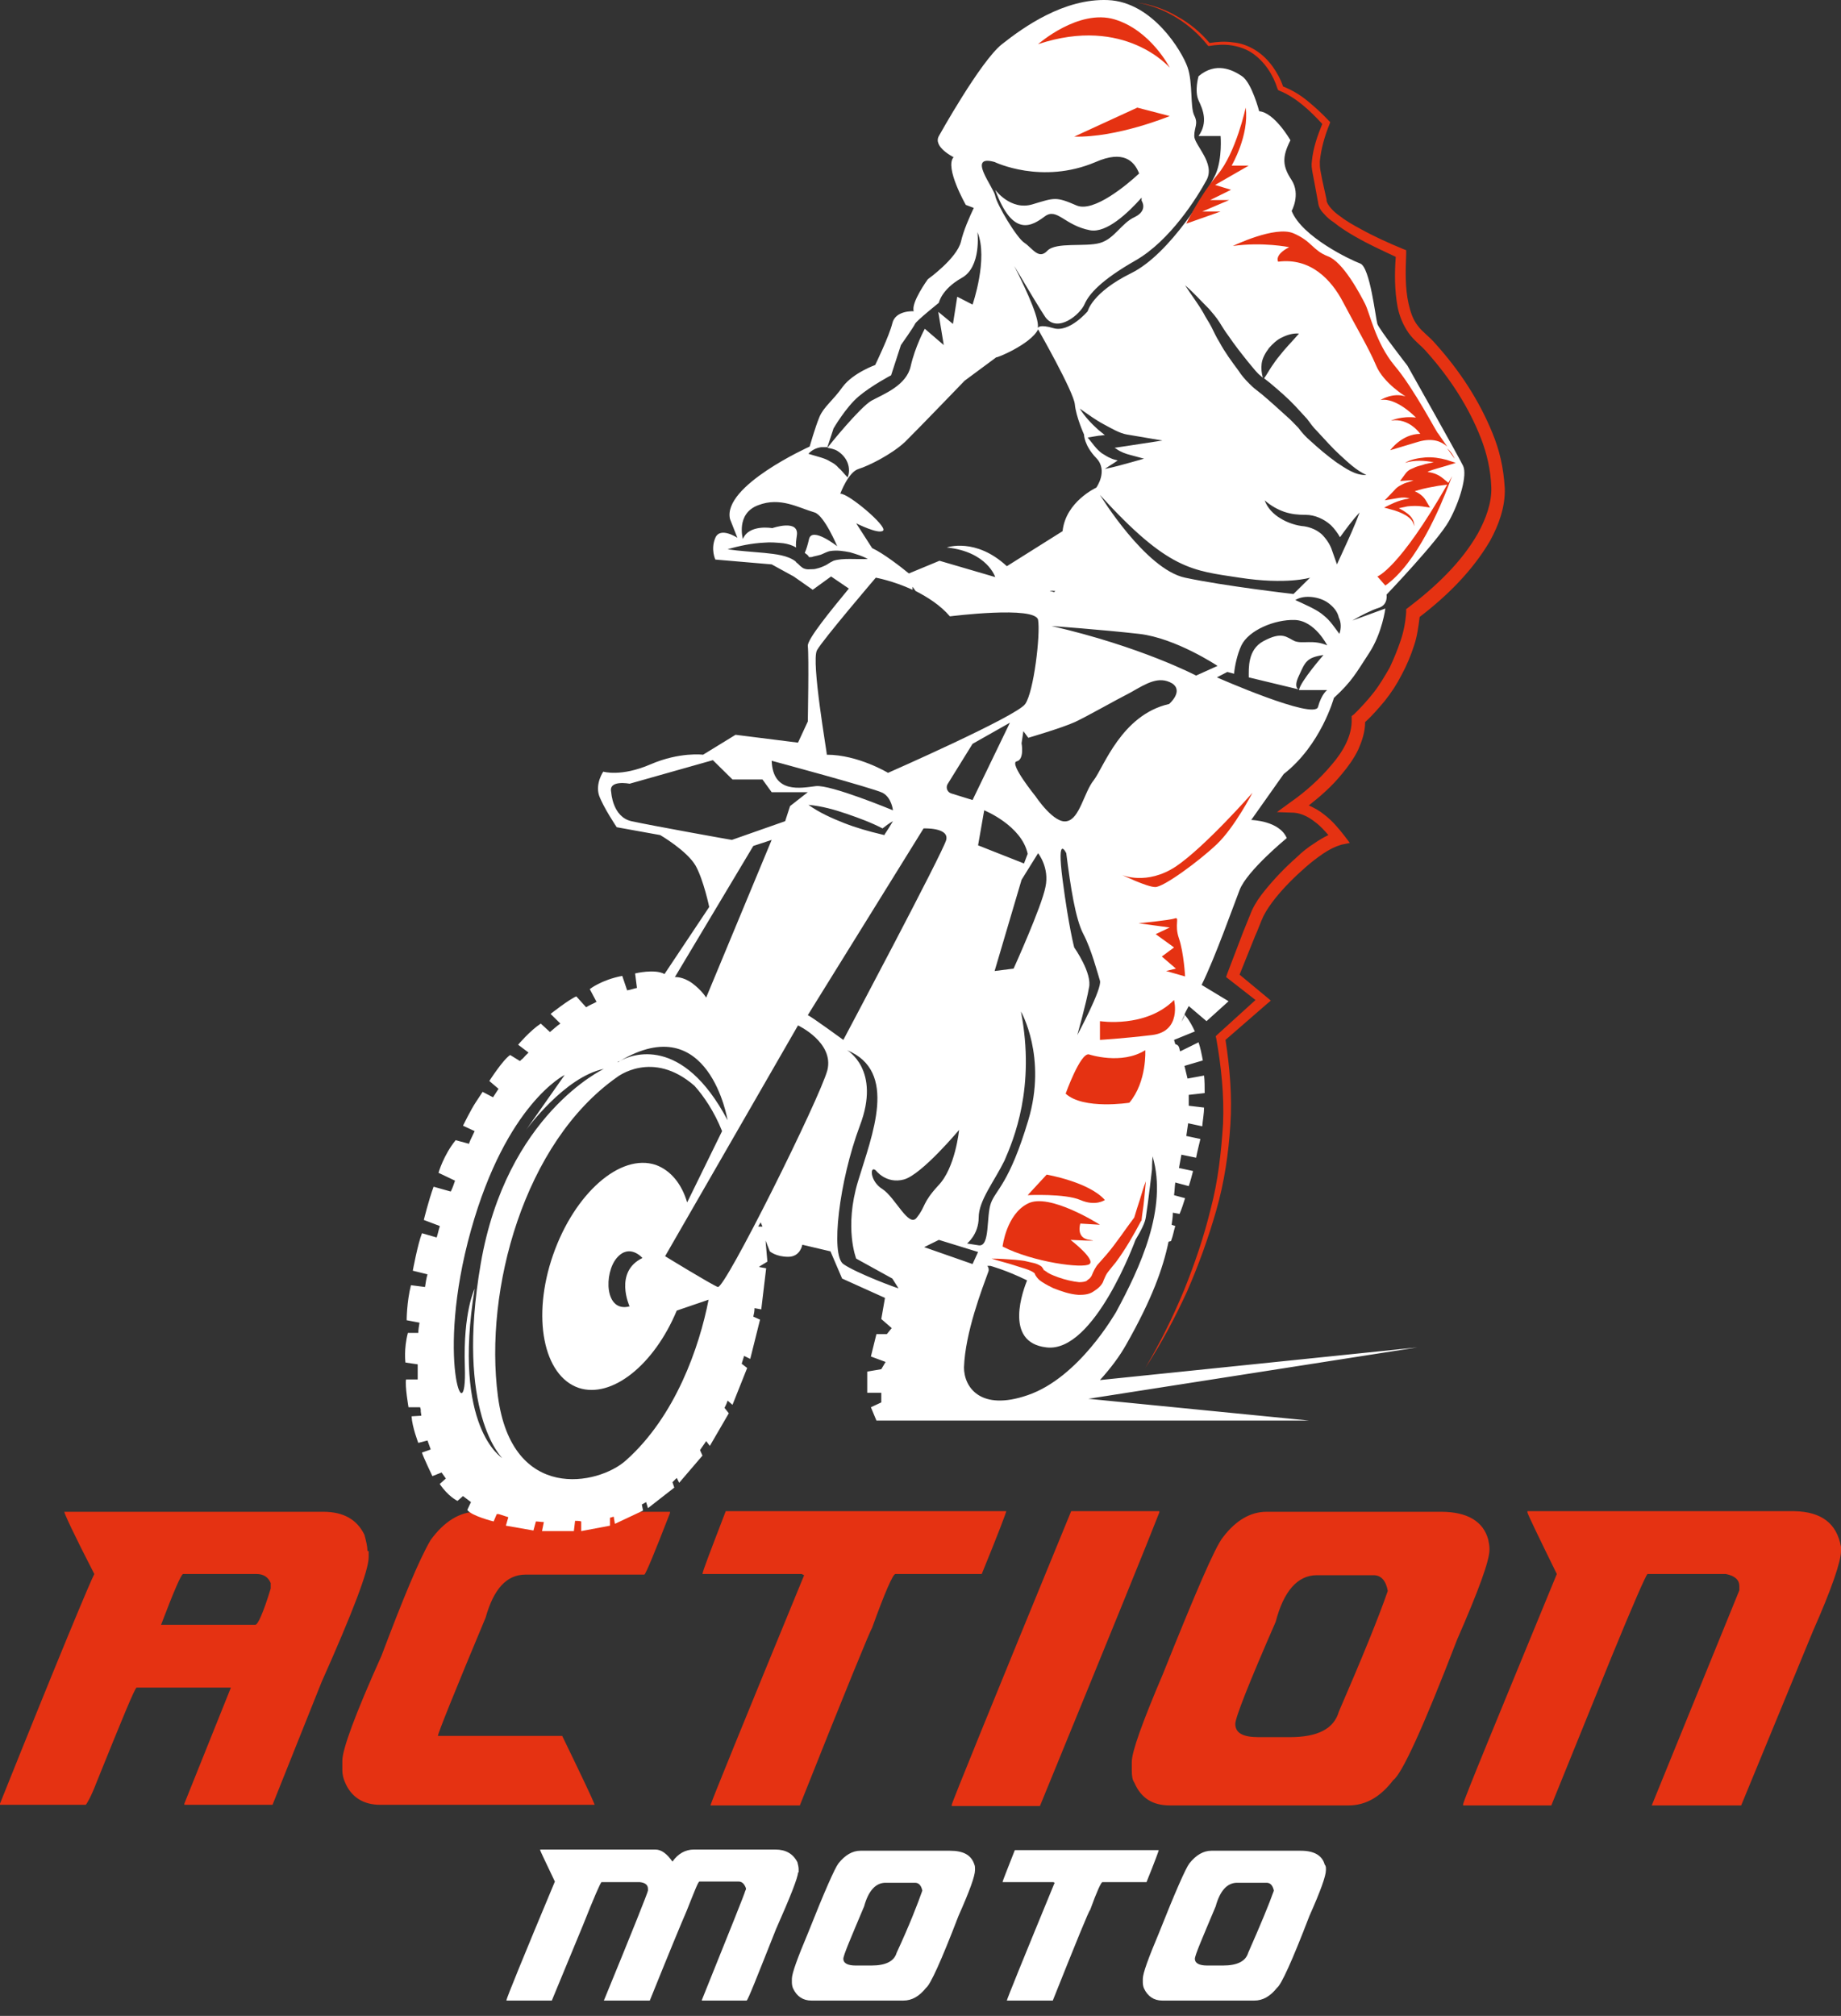 <?xml version="1.0" encoding="UTF-8"?> <svg xmlns="http://www.w3.org/2000/svg" width="95" height="104" viewBox="0 0 95 104" fill="none"><rect x="0" y="0" width="95" height="104" fill="#333333" stroke="none"/><g id="Logo"><path id="Vector" d="M18.962 80.019C18.962 79.801 18.899 79.52 18.804 79.178C18.425 78.398 17.73 77.993 16.687 77.993H3.318C3.318 78.087 3.824 79.178 4.867 81.204C4.677 81.546 3.034 85.474 0 93.049V93.111H4.424C4.488 93.049 4.709 92.674 4.993 91.926C6.289 88.716 6.953 87.095 7.048 87.064H11.915L9.513 93.049V93.111H14.063L16.592 86.783C18.204 83.167 19.025 81.017 19.025 80.331V80.019H18.962ZM13.969 81.952C13.589 83.199 13.305 83.822 13.179 83.822H8.312C8.975 82.076 9.355 81.204 9.449 81.204H13.242C13.589 81.204 13.842 81.359 13.969 81.671V81.952ZM24.587 77.993H34.574V78.055C33.752 80.175 33.31 81.235 33.247 81.235H27.116C26.136 81.235 25.472 81.983 25.061 83.448C23.418 87.375 22.596 89.433 22.596 89.557H29.012C29.992 91.583 30.561 92.768 30.687 93.111H19.626C18.741 93.111 18.109 92.706 17.793 91.926C17.73 91.77 17.666 91.583 17.666 91.303V90.835C17.666 90.243 18.33 88.435 19.689 85.412C20.795 82.482 21.617 80.487 22.217 79.458C22.913 78.492 23.734 77.993 24.587 77.993ZM50.66 81.204H46.204C46.078 81.204 45.667 82.139 45.003 83.978C44.94 84.04 43.676 87.095 41.274 93.142H36.66C36.692 92.986 38.303 89.028 41.495 81.266L41.369 81.204H36.249C36.249 81.079 36.66 80.019 37.45 77.962H51.925C51.925 78.024 51.514 79.115 50.66 81.204ZM59.825 78.024C59.32 79.333 57.266 84.383 53.663 93.173H49.112V93.111C49.112 93.017 51.166 87.968 55.275 77.962H59.825V78.024ZM76.86 79.894C76.86 79.739 76.828 79.583 76.796 79.427C76.544 78.492 75.722 77.993 74.363 77.993H65.356C64.534 77.993 63.776 78.43 63.112 79.302C62.701 79.801 61.69 82.17 60.015 86.347C58.941 88.872 58.403 90.368 58.403 90.898V91.334C58.403 91.615 58.435 91.833 58.53 91.957C58.877 92.768 59.478 93.142 60.363 93.142H69.591C70.476 93.142 71.234 92.706 71.898 91.833C72.34 91.521 73.446 89.121 75.185 84.601C76.291 82.076 76.86 80.518 76.86 79.957V79.894ZM69.085 88.311C68.832 89.183 68.011 89.62 66.557 89.62H64.945C64.123 89.62 63.744 89.401 63.744 88.934C63.744 88.622 64.439 86.846 65.83 83.666C66.241 82.076 66.968 81.266 67.947 81.266H70.887C71.266 81.266 71.519 81.546 71.613 82.076C71.139 83.448 70.286 85.536 69.085 88.311ZM95 79.801V80.019C95 80.549 94.526 81.952 93.546 84.165L89.849 93.142H85.234L89.754 82.045V81.827C89.754 81.515 89.533 81.297 89.059 81.204H85.013C84.918 81.297 84.286 82.731 83.149 85.505L80.052 93.142H75.501V93.08C75.564 92.768 77.207 88.809 80.336 81.204C79.325 79.146 78.819 78.087 78.819 78.024V77.962H92.598C93.989 77.993 94.779 78.585 95 79.801Z" fill="#E53212"></path><path id="Vector_2" d="M41.179 96.602C41.179 96.851 40.8 97.818 40.041 99.532C39.062 101.994 38.588 103.21 38.525 103.21H36.218V103.179C37.671 99.563 38.43 97.693 38.461 97.537C38.493 97.506 38.493 97.475 38.493 97.412C38.398 97.163 38.272 97.07 38.114 97.07H36.091C36.028 97.07 35.838 97.568 35.427 98.597C35.143 99.251 34.511 100.779 33.531 103.21H31.161C32.646 99.594 33.405 97.693 33.436 97.537V97.444C33.436 97.257 33.31 97.132 33.026 97.101H31.035C30.971 97.163 30.655 97.88 30.086 99.314L28.475 103.21H26.136V103.179C26.168 103.023 26.989 100.997 28.633 97.07C28.127 96.01 27.874 95.48 27.874 95.449V95.418H33.816C34.132 95.418 34.416 95.636 34.7 96.041C34.985 95.636 35.364 95.418 35.807 95.418H40.01C40.547 95.418 40.926 95.636 41.148 96.072C41.179 96.197 41.211 96.321 41.211 96.415V96.602H41.179ZM50.281 96.197C50.313 96.259 50.313 96.353 50.313 96.415V96.477C50.313 96.789 50.028 97.568 49.459 98.846C48.574 101.153 48.006 102.4 47.784 102.556C47.437 102.992 47.057 103.21 46.615 103.21H41.874C41.432 103.21 41.116 102.992 40.926 102.587C40.895 102.524 40.863 102.4 40.863 102.275V102.088C40.863 101.807 41.148 101.028 41.685 99.75C42.538 97.599 43.075 96.384 43.265 96.134C43.613 95.698 43.992 95.48 44.403 95.48H49.017C49.712 95.48 50.123 95.698 50.281 96.197ZM47.595 97.537C47.532 97.257 47.405 97.132 47.215 97.132H45.699C45.193 97.132 44.814 97.537 44.592 98.347C43.897 100 43.518 100.872 43.518 101.059C43.518 101.278 43.739 101.402 44.15 101.402H44.972C45.699 101.402 46.141 101.184 46.267 100.748C46.931 99.314 47.342 98.254 47.595 97.537ZM59.794 95.449H52.367C51.956 96.508 51.735 97.038 51.735 97.101H54.358L54.421 97.132C52.778 101.122 51.956 103.148 51.956 103.21H54.326C55.559 100.124 56.191 98.566 56.254 98.534C56.602 97.568 56.823 97.101 56.886 97.101H59.162C59.604 96.01 59.794 95.48 59.794 95.449ZM68.421 96.415V96.477C68.421 96.789 68.137 97.568 67.568 98.846C66.683 101.153 66.114 102.4 65.893 102.556C65.546 102.992 65.166 103.21 64.724 103.21H59.983C59.541 103.21 59.225 102.992 59.035 102.587C59.004 102.524 58.972 102.4 58.972 102.275V102.088C58.972 101.807 59.256 101.028 59.794 99.75C60.647 97.599 61.184 96.384 61.374 96.134C61.721 95.698 62.101 95.48 62.512 95.48H67.126C67.821 95.48 68.232 95.729 68.358 96.197C68.421 96.259 68.421 96.353 68.421 96.415ZM65.735 97.537C65.672 97.257 65.546 97.132 65.356 97.132H63.839C63.333 97.132 62.954 97.537 62.733 98.347C62.038 100 61.658 100.872 61.658 101.059C61.658 101.278 61.88 101.402 62.29 101.402H63.112C63.839 101.402 64.281 101.184 64.408 100.748C65.04 99.314 65.482 98.254 65.735 97.537Z" fill="white"></path><path id="Vector_3" d="M75.501 24.037C75.279 23.569 72.625 18.862 72.625 18.862C72.625 18.862 71.171 16.992 71.076 16.712C70.981 16.4 70.697 13.782 70.191 13.595C69.686 13.408 67.189 12.223 66.652 10.883C66.652 10.883 67.126 10.041 66.652 9.293C66.178 8.576 66.146 8.109 66.589 7.236C66.589 7.236 65.767 5.802 64.977 5.74C64.977 5.74 64.597 4.275 64.092 3.932C63.586 3.589 62.733 3.184 61.848 3.932C61.848 3.932 61.627 4.68 61.848 5.178C62.069 5.646 62.354 6.301 61.848 7.018H62.986C62.986 7.018 63.081 8.171 62.733 8.981C62.354 9.792 60.394 13.096 58.372 14.093C56.349 15.091 56.128 16.057 56.128 16.057C56.128 16.057 55.18 17.179 54.358 16.93C53.631 16.712 53.536 16.899 53.536 16.961C53.694 16.587 53.062 15.153 52.335 13.719C52.999 14.841 53.694 15.995 53.947 16.369C54.579 17.21 55.749 16.213 55.97 15.683C56.191 15.184 56.791 14.467 58.593 13.439C60.394 12.41 61.785 10.166 62.259 9.293C62.733 8.42 61.627 7.485 61.627 7.018C61.627 6.55 61.848 6.394 61.627 5.958C61.406 5.521 61.564 4.275 61.279 3.464C60.995 2.654 59.478 0.098 57.171 0.004C54.895 -0.089 52.809 1.407 51.703 2.28C50.597 3.152 48.448 7.018 48.448 7.018C48.132 7.579 49.207 8.109 49.207 8.109C48.733 8.638 49.839 10.571 49.839 10.571L50.25 10.727C50.028 11.194 49.712 11.911 49.586 12.472C49.365 13.345 47.879 14.405 47.879 14.405C47.879 14.405 46.994 15.621 47.152 16.057C47.152 16.057 46.204 15.995 46.046 16.68C45.888 17.335 45.161 18.831 45.161 18.831C45.161 18.831 44.024 19.236 43.486 19.953C42.981 20.67 42.507 20.982 42.285 21.512C42.064 22.042 41.78 23.039 41.78 23.039C41.78 23.039 37.261 25.065 37.671 26.78L38.051 27.746C38.051 27.746 37.166 27.154 36.913 27.746C36.66 28.338 36.913 28.868 36.913 28.868L39.82 29.117L40.958 29.741L41.938 30.427L42.886 29.741L43.803 30.364C42.854 31.518 41.653 32.983 41.685 33.325C41.748 33.887 41.685 37.222 41.685 37.222L41.179 38.313L37.956 37.908L36.281 38.936C36.281 38.936 35.08 38.78 33.563 39.435C32.046 40.09 31.13 39.809 31.13 39.809C31.13 39.809 30.719 40.401 30.908 41.025C31.13 41.648 31.825 42.677 31.825 42.677L34.069 43.082C34.069 43.082 35.459 43.892 35.902 44.672C36.312 45.42 36.597 46.791 36.597 46.791L34.29 50.251C33.784 49.971 32.773 50.22 32.773 50.22L32.868 50.968C32.71 50.999 32.552 51.062 32.362 51.093L32.109 50.345C31.003 50.563 30.434 51.03 30.434 51.03L30.782 51.685C30.624 51.779 30.434 51.841 30.245 51.965L29.739 51.404C29.36 51.56 28.412 52.308 28.412 52.308L28.917 52.807C28.728 52.932 28.57 53.088 28.38 53.243L27.906 52.807C27.337 53.181 26.737 53.898 26.737 53.898L27.274 54.303L27.116 54.459C27.053 54.522 26.989 54.615 26.895 54.677L26.831 54.74L26.326 54.428C25.947 54.677 25.251 55.768 25.251 55.768L25.725 56.173C25.631 56.329 25.536 56.454 25.441 56.61L24.904 56.329L24.556 56.859C24.303 57.233 23.892 58.075 23.892 58.075L24.493 58.355L24.271 58.823C24.24 58.885 24.24 58.916 24.208 58.979V59.01L23.513 58.823C22.881 59.602 22.628 60.506 22.628 60.506L23.481 60.911C23.418 61.099 23.355 61.285 23.26 61.472L22.375 61.223C22.122 61.909 21.87 62.938 21.87 62.938L22.691 63.249V63.28C22.628 63.467 22.596 63.654 22.533 63.842L21.775 63.623C21.554 64.184 21.301 65.556 21.301 65.556L22.059 65.743C21.996 65.961 21.965 66.179 21.933 66.397L21.206 66.304C20.985 67.177 20.985 68.112 20.985 68.112L21.648 68.237C21.617 68.424 21.585 68.611 21.585 68.766H21.048C20.827 69.608 20.922 70.294 20.922 70.294L21.554 70.387C21.554 70.637 21.554 70.855 21.554 71.104V71.167H20.953C20.89 71.509 21.08 72.6 21.08 72.6H21.68L21.712 72.725C21.712 72.756 21.712 72.787 21.712 72.819L21.743 73.037L21.238 73.068C21.269 73.629 21.585 74.439 21.585 74.439L22.059 74.315L22.217 74.751V74.782L21.775 74.938C21.806 75.094 22.312 76.154 22.312 76.154L22.786 75.967L23.007 76.278L22.691 76.559C23.134 77.214 23.608 77.432 23.608 77.432L23.892 77.183L24.303 77.494L24.113 77.899C24.335 78.211 25.473 78.492 25.473 78.492L25.631 78.118C25.631 78.118 25.694 78.086 25.852 78.149L26.231 78.273L26.105 78.71L27.527 78.959L27.653 78.492C27.779 78.492 27.938 78.523 28.064 78.523C28.001 78.835 27.969 78.99 27.969 78.99H29.613L29.676 78.46C29.77 78.46 29.897 78.46 29.992 78.492V78.99L31.477 78.71V78.305C31.54 78.273 31.604 78.273 31.667 78.242L31.73 78.616L33.184 77.931L33.12 77.619C33.184 77.588 33.279 77.525 33.342 77.494L33.437 77.806L34.795 76.746L34.701 76.466C34.764 76.403 34.859 76.31 34.922 76.247L35.048 76.497L36.249 75.094L36.123 74.814C36.218 74.658 36.344 74.502 36.439 74.346L36.629 74.595L37.608 72.912L37.387 72.632C37.45 72.507 37.513 72.382 37.545 72.257L37.798 72.476L38.556 70.574L38.272 70.356C38.303 70.231 38.367 70.076 38.398 69.951L38.714 70.107L39.22 68.081L38.872 67.925C38.904 67.8 38.935 67.644 38.935 67.488L39.283 67.551L39.536 65.431L39.188 65.369V65.338L39.599 65.088L39.504 63.997L39.726 64.558C39.726 64.558 40.042 64.839 40.674 64.839C41.306 64.839 41.401 64.216 41.401 64.216L42.854 64.558L43.455 65.961L45.667 66.959L45.477 68.049L46.015 68.517L45.762 68.829H45.225L44.94 69.982L45.699 70.263L45.477 70.637L44.751 70.761V71.852H45.477V72.351L44.94 72.6L45.225 73.286H51.735H53.062H67.537L56.159 72.164L73.13 69.514L56.76 71.198C57.297 70.606 57.771 69.982 58.119 69.359C59.446 67.021 60.015 65.431 60.3 64.06L60.426 64.028C60.552 63.686 60.552 63.561 60.647 63.249L60.458 63.187C60.489 62.969 60.521 62.782 60.521 62.563L60.868 62.626C60.963 62.408 61.09 62.034 61.153 61.815L60.584 61.66C60.615 61.441 60.615 61.223 60.647 61.005L61.342 61.192C61.437 60.911 61.5 60.662 61.564 60.413L60.837 60.257L60.963 59.571L61.722 59.727C61.785 59.384 61.88 59.041 61.943 58.761L61.216 58.605L61.311 57.95L62.038 58.106C62.069 57.763 62.133 57.42 62.133 57.14L61.342 57.046V56.485L62.164 56.392C62.164 56.08 62.164 55.768 62.133 55.488L61.279 55.644L61.121 54.989L62.069 54.709C62.006 54.366 61.943 54.054 61.848 53.773L60.9 54.241C60.868 54.179 60.868 54.085 60.837 54.023C60.805 53.929 60.742 53.898 60.647 53.867L60.584 53.649L61.658 53.212C61.374 52.589 61.121 52.34 61.121 52.34C61.184 52.184 61.279 52.028 61.342 51.903L62.259 52.682L63.397 51.654L62.006 50.812C62.701 49.41 63.649 46.729 63.965 45.918C64.345 44.921 66.399 43.238 66.399 43.238C66.02 42.334 64.566 42.303 64.566 42.303L66.241 39.934C68.169 38.438 68.832 36.006 68.832 36.006C69.781 35.133 69.97 34.728 70.665 33.668C71.329 32.64 71.487 31.393 71.487 31.393L69.781 32.016C70.191 31.767 70.823 31.455 71.139 31.362C71.645 31.206 71.55 30.676 71.55 30.676C71.55 30.676 74.205 27.902 74.774 26.873C75.343 25.845 75.722 24.504 75.501 24.037ZM56.95 21.886C57.36 22.104 57.771 22.354 58.15 22.416L59.983 22.727L58.15 23.008C57.929 23.039 57.74 23.07 57.518 23.102C57.55 23.133 57.582 23.133 57.613 23.164C57.834 23.32 58.087 23.413 58.34 23.476L59.035 23.663L58.372 23.85C57.929 23.974 57.487 24.099 57.013 24.192C57.234 24.037 57.455 23.912 57.676 23.756C57.55 23.725 57.424 23.694 57.297 23.631C57.139 23.569 57.013 23.476 56.855 23.382C56.728 23.289 56.602 23.164 56.475 23.008L56.128 22.572L56.697 22.478C56.791 22.478 56.918 22.447 57.013 22.447C56.886 22.354 56.791 22.26 56.665 22.166C56.286 21.824 55.97 21.481 55.717 21.076C56.159 21.387 56.539 21.668 56.95 21.886ZM56.76 25.533C60.3 29.429 61.532 29.429 63.965 29.803C66.399 30.177 67.6 29.803 67.6 29.803L66.747 30.645C66.747 30.645 63.207 30.24 61.153 29.803C59.099 29.367 56.76 25.533 56.76 25.533ZM53.568 16.992C53.568 16.992 55.401 20.203 55.464 20.857C55.527 21.512 55.938 22.416 55.938 22.416C55.938 22.416 55.938 22.977 56.57 23.631C57.202 24.286 56.57 25.159 56.57 25.159C56.57 25.159 54.99 25.876 54.832 27.403L51.956 29.211C50.344 27.715 48.859 28.245 48.859 28.245C50.945 28.463 51.356 29.772 51.356 29.772L48.48 28.93L46.9 29.585C46.52 29.273 45.604 28.556 45.003 28.276L44.182 26.998C44.182 26.998 45.351 27.59 45.572 27.372C45.794 27.154 43.771 25.439 43.36 25.471C43.36 25.471 43.771 24.348 44.308 24.192C44.814 24.037 46.015 23.444 46.71 22.79C47.374 22.135 49.776 19.642 49.776 19.642L51.419 18.426C51.324 18.52 53.189 17.771 53.568 16.992ZM54.453 30.489L54.39 30.551C54.326 30.52 54.232 30.489 54.168 30.489C54.232 30.458 54.326 30.489 54.453 30.489ZM51.324 8.358C51.324 8.358 53.758 9.542 56.539 8.358C57.961 7.734 58.53 8.296 58.782 8.95C58.182 9.511 56.444 10.976 55.559 10.602C54.484 10.135 54.421 10.197 53.283 10.54C52.146 10.883 51.356 9.792 51.356 9.792C52.272 12.317 53.283 11.631 53.916 11.163C54.548 10.696 54.927 11.631 56.254 11.88C57.108 12.036 58.214 10.976 58.909 10.197C58.909 10.29 58.909 10.353 58.909 10.353C58.909 10.353 59.257 10.851 58.561 11.194C57.866 11.506 57.518 12.317 56.76 12.535C56.001 12.753 54.484 12.472 54.042 12.94C53.599 13.408 53.283 12.815 52.873 12.535C52.462 12.285 51.419 10.509 51.356 10.103C51.261 9.636 49.87 7.953 51.324 8.358ZM42.38 23.07C42.475 23.07 42.57 23.07 42.696 23.07L43.012 22.104C43.012 22.104 43.644 21.013 44.308 20.452C44.972 19.891 45.983 19.361 45.983 19.361L46.489 17.803C46.489 17.803 47.152 16.867 47.216 16.712C47.279 16.556 48.448 15.621 48.448 15.621C48.448 15.621 48.575 14.935 49.617 14.343C50.66 13.782 50.439 11.974 50.439 11.974C51.008 13.345 50.186 15.714 50.186 15.714L49.396 15.309L49.175 16.712L48.417 16.088L48.701 17.803L47.721 16.961C47.721 16.961 47.216 17.896 46.994 18.893C46.773 19.891 45.604 20.327 44.972 20.67C44.371 21.013 42.76 23.008 42.696 23.102C42.854 23.133 43.044 23.164 43.202 23.257C43.455 23.413 43.644 23.631 43.739 23.881C43.834 24.13 43.834 24.411 43.739 24.629C43.55 24.442 43.423 24.255 43.265 24.13C43.139 23.974 42.981 23.881 42.854 23.819C42.57 23.631 42.222 23.569 41.717 23.413C41.875 23.226 42.127 23.102 42.38 23.07ZM43.012 28.93C42.886 28.993 42.823 29.024 42.633 29.149C42.444 29.242 42.285 29.305 42.127 29.336C42.033 29.367 41.938 29.367 41.843 29.367C41.748 29.367 41.622 29.398 41.432 29.305C41.401 29.273 41.337 29.242 41.274 29.18L41.243 29.149L41.179 29.086C41.148 29.055 41.085 29.024 41.053 28.962C40.642 28.65 40.042 28.588 39.441 28.525C38.809 28.463 38.177 28.432 37.545 28.338C38.177 28.151 38.809 28.026 39.441 27.995C39.757 27.964 40.105 27.995 40.421 28.026C40.642 28.058 40.863 28.12 41.085 28.245C41.053 28.089 41.085 27.871 41.116 27.652C41.274 26.748 39.852 27.247 39.852 27.247C39.852 27.247 38.651 27.029 38.335 27.808C38.335 27.808 37.956 26.499 39.125 26.063C40.263 25.626 41.179 26.187 42.033 26.437C42.538 26.593 43.202 28.182 43.202 28.182C43.202 28.182 41.906 27.154 41.748 27.808C41.685 28.089 41.622 28.307 41.527 28.525C41.559 28.556 41.622 28.588 41.653 28.619C41.685 28.65 41.717 28.681 41.748 28.743H41.78C41.843 28.743 41.906 28.743 41.969 28.712C42.096 28.681 42.254 28.65 42.349 28.619C42.444 28.588 42.665 28.463 42.823 28.432C43.202 28.369 43.55 28.432 43.866 28.494C44.182 28.588 44.498 28.681 44.782 28.837C44.182 28.868 43.486 28.775 43.012 28.93ZM42.159 33.544C42.475 32.983 45.193 29.803 45.193 29.803C45.193 29.803 46.078 29.959 47.089 30.427V30.271L47.247 30.489C47.848 30.801 48.511 31.206 49.017 31.798C49.017 31.798 53.441 31.237 53.568 31.985C53.694 32.733 53.347 35.694 52.904 36.318C52.493 36.941 45.825 39.871 45.825 39.871C45.825 39.871 44.276 38.936 42.665 38.936C42.696 38.936 41.843 34.105 42.159 33.544ZM52.683 52.184C52.683 52.184 54.042 54.522 53.062 57.794C52.083 61.067 51.387 61.379 51.135 62.065C50.882 62.751 51.103 64.34 50.502 64.247C49.902 64.153 49.902 64.153 49.902 64.153C49.902 64.153 50.502 63.686 50.502 62.813C50.502 61.94 51.292 60.974 51.83 59.883C52.304 58.792 53.441 56.111 52.683 52.184ZM52.304 49.971L51.324 50.095L52.715 45.389L53.568 44.017C53.568 44.017 54.168 44.765 53.947 45.763C53.758 46.76 52.304 49.971 52.304 49.971ZM52.841 44.547L50.471 43.612L50.787 41.804C50.787 41.804 52.715 42.583 53.031 44.048L52.841 44.547ZM50.186 41.274L49.08 40.931C48.891 40.869 48.796 40.651 48.891 40.464L50.186 38.375L52.114 37.284L50.186 41.274ZM45.541 40.9C46.015 41.149 46.078 41.804 46.078 41.804C46.078 41.804 42.854 40.464 42.096 40.557C41.337 40.651 39.884 40.962 39.82 39.248C39.82 39.248 45.035 40.651 45.541 40.9ZM46.078 42.365C45.952 42.583 45.794 42.833 45.667 43.02L45.636 43.082L45.509 43.051C44.845 42.895 44.182 42.708 43.55 42.459C42.918 42.209 42.285 41.929 41.717 41.523C42.412 41.586 43.076 41.773 43.708 41.991C44.34 42.209 44.94 42.427 45.541 42.739C45.699 42.614 45.857 42.49 46.078 42.365ZM32.583 42.365C31.604 42.147 31.54 40.869 31.54 40.869C31.382 40.214 32.488 40.432 32.488 40.432L36.786 39.217L37.798 40.214H39.346L39.82 40.869H41.685L40.769 41.586L40.516 42.365L37.766 43.331C37.735 43.331 33.563 42.583 32.583 42.365ZM38.872 43.643L39.82 43.331L36.439 51.467C36.439 51.467 36.218 51.093 35.712 50.719C35.238 50.376 34.827 50.407 34.827 50.407L38.872 43.643ZM31.983 54.74C36.597 51.997 37.545 57.794 37.545 57.794C35.206 53.368 32.583 54.397 31.983 54.74C31.951 54.771 31.888 54.802 31.856 54.802C31.856 54.802 31.888 54.771 31.983 54.74ZM24.493 66.491C24.493 66.491 23.892 67.675 23.987 70.512C24.113 74.128 22.439 70.107 24.303 63.467C26.136 56.922 29.139 55.457 29.139 55.457L27.147 58.293C27.147 58.293 29.139 55.55 31.161 55.145C31.161 55.145 26.136 57.483 24.809 65.182C23.481 72.881 25.915 75.219 25.915 75.219C25.915 75.219 23.323 73.66 24.493 66.491ZM32.299 75.343C30.877 76.621 26.421 77.525 25.694 72.039C24.967 66.522 27.053 58.948 31.825 55.581C31.825 55.581 33.658 54.116 35.838 56.018C36.312 56.548 36.85 57.327 37.261 58.355L35.459 62.034C35.175 61.067 34.606 60.382 33.847 60.101C32.014 59.478 29.644 61.566 28.538 64.745C27.432 67.925 28.032 70.98 29.865 71.603C31.572 72.164 33.753 70.418 34.922 67.613L36.565 67.052C36.091 69.483 34.859 73.068 32.299 75.343ZM32.488 67.395C31.193 67.738 31.161 65.68 31.825 64.901C32.488 64.122 33.152 64.901 33.152 64.901C31.667 65.618 32.488 67.395 32.488 67.395ZM39.125 63.28L39.252 63.062L39.346 63.28C39.252 63.28 39.188 63.28 39.125 63.28ZM42.696 55.207C42.317 56.641 37.387 66.553 37.039 66.397C36.66 66.242 34.321 64.808 34.321 64.808L41.179 52.901C41.179 52.901 43.044 53.773 42.696 55.207ZM41.685 52.371L47.658 42.739C47.658 42.739 48.985 42.677 48.827 43.331C48.669 43.955 43.518 53.649 43.518 53.649C43.518 53.649 41.938 52.495 41.685 52.371ZM43.518 65.213C42.854 64.745 43.297 60.943 44.371 58.075C45.477 55.176 43.708 54.179 43.708 54.179C46.362 55.27 45.003 58.542 44.276 60.943C43.55 63.343 44.182 64.932 44.182 64.932L46.046 65.961L46.362 66.46C46.362 66.491 44.182 65.68 43.518 65.213ZM45.541 61.348C44.877 60.943 44.877 60.101 45.193 60.382C45.193 60.382 45.73 61.099 46.647 60.849C47.563 60.6 49.491 58.293 49.491 58.293C49.491 58.293 49.301 60.257 48.417 61.161C47.563 62.096 47.785 62.221 47.31 62.813C46.9 63.374 46.204 61.784 45.541 61.348ZM48.448 63.966L50.471 64.59L50.186 65.213L47.69 64.34L48.448 63.966ZM57.582 67.707C57.55 67.738 55.685 71.073 53.031 71.977C50.597 72.819 49.744 71.572 49.744 70.543C49.807 68.735 50.692 66.46 51.008 65.587C51.04 65.493 51.008 65.369 50.945 65.306H51.103C51.103 65.306 51.925 65.525 52.999 66.055C52.841 66.46 51.735 69.265 54.01 69.514C56.475 69.795 58.593 63.966 58.593 63.966C58.877 63.499 59.099 63.062 59.13 62.782C59.257 62.002 59.446 60.319 59.446 60.319C59.446 60.319 59.446 59.976 59.478 59.633V59.665C60.268 62.345 58.814 65.431 57.582 67.707ZM55.432 48.88C55.432 48.88 55.148 47.82 54.832 45.389C54.516 42.957 55.022 44.017 55.022 44.017C55.243 45.763 55.496 47.415 55.907 48.194C56.317 48.973 56.633 50.189 56.76 50.594C56.886 50.999 55.591 53.399 55.591 53.399C55.591 53.399 56.065 51.716 56.191 50.968C56.381 50.22 55.432 48.88 55.432 48.88ZM60.331 36.318C57.866 36.879 56.95 39.591 56.444 40.245C55.938 40.869 55.717 42.24 55.053 42.365C54.39 42.521 53.441 41.087 53.441 41.087C53.441 41.087 52.051 39.373 52.462 39.279C52.873 39.186 52.715 38.344 52.715 38.344L52.809 37.721L53.062 38.063C53.062 38.063 54.769 37.565 55.464 37.253C56.128 36.941 57.487 36.162 58.34 35.726C59.162 35.258 59.794 34.853 60.489 35.258C61.09 35.663 60.331 36.318 60.331 36.318ZM60.963 52.714C61.026 52.558 61.09 52.433 61.153 52.308C61.121 52.433 61.058 52.558 60.963 52.714ZM61.722 34.853C61.722 34.853 58.877 33.357 54.263 32.297C54.263 32.297 56.855 32.484 58.782 32.702C60.679 32.92 62.828 34.354 62.828 34.354L61.722 34.853ZM64.439 34.946L67.031 35.57C67.031 35.57 66.715 35.507 67.031 34.853C67.347 34.167 67.41 33.918 68.295 33.793C68.295 33.793 67.094 35.165 67.031 35.601H68.485C68.485 35.601 68.2 35.788 68.011 36.474C67.821 37.16 62.796 34.946 62.796 34.946L63.333 34.666L63.681 34.759C63.713 34.385 63.839 33.762 64.06 33.294C64.439 32.515 65.767 31.954 66.81 31.985C67.853 32.016 68.485 33.294 68.485 33.294C67.758 32.983 67.221 33.232 66.81 33.076C66.399 32.889 66.178 32.546 65.198 33.076C64.376 33.513 64.439 34.479 64.439 34.946ZM69.117 32.702C68.927 32.453 68.801 32.266 68.643 32.079C68.485 31.892 68.327 31.767 68.169 31.642C67.821 31.393 67.379 31.206 66.841 30.956C67.094 30.801 67.41 30.77 67.695 30.801C67.979 30.832 68.295 30.925 68.548 31.112C68.801 31.299 69.022 31.549 69.085 31.86C69.212 32.11 69.212 32.422 69.117 32.702ZM69.275 28.494L68.99 29.117L68.738 28.401C68.643 28.089 68.422 27.777 68.2 27.559C67.948 27.341 67.663 27.216 67.315 27.154C66.905 27.123 66.43 26.967 66.083 26.748C65.704 26.53 65.388 26.187 65.261 25.813C65.577 26.094 65.925 26.281 66.272 26.406C66.652 26.53 66.968 26.561 67.379 26.561C67.853 26.561 68.327 26.78 68.674 27.091C68.864 27.278 69.022 27.497 69.148 27.715C69.465 27.278 69.781 26.842 70.16 26.437C69.907 27.123 69.591 27.808 69.275 28.494ZM68.959 23.85C68.485 23.507 68.042 23.133 67.6 22.727C67.379 22.541 67.157 22.291 66.999 22.073C66.81 21.886 66.62 21.668 66.399 21.481C65.988 21.107 65.577 20.733 65.135 20.359L64.819 20.109C64.692 20.016 64.566 19.891 64.471 19.797C64.25 19.579 64.06 19.361 63.902 19.112C63.555 18.644 63.207 18.177 62.923 17.647C62.764 17.397 62.638 17.117 62.512 16.867C62.385 16.618 62.227 16.4 62.101 16.151C61.816 15.652 61.469 15.215 61.153 14.717C61.595 15.091 61.974 15.527 62.385 15.932C62.575 16.151 62.764 16.369 62.923 16.618C63.081 16.867 63.207 17.086 63.397 17.335C63.713 17.803 64.06 18.239 64.408 18.675C64.597 18.893 64.756 19.112 64.945 19.299C65.008 19.361 65.103 19.423 65.166 19.486C65.103 19.268 65.072 19.018 65.103 18.769C65.135 18.488 65.293 18.208 65.482 17.958C65.672 17.74 65.893 17.522 66.178 17.397C66.43 17.273 66.747 17.179 67.031 17.21C66.652 17.647 66.304 17.99 66.02 18.364C65.862 18.551 65.735 18.738 65.609 18.925C65.482 19.112 65.388 19.299 65.23 19.517L65.546 19.766C65.988 20.14 66.43 20.514 66.841 20.951C67.031 21.169 67.252 21.387 67.442 21.605C67.632 21.855 67.758 22.042 67.979 22.26C68.358 22.665 68.738 23.102 69.148 23.476C69.559 23.85 69.97 24.255 70.507 24.504C69.939 24.535 69.433 24.161 68.959 23.85Z" fill="white"></path><path id="Vector_4" d="M63.555 8.544H64.439L62.701 9.542L63.523 9.791L62.448 10.321H63.428L62.038 10.913H62.986L61.216 11.537C61.216 11.537 61.88 10.134 62.828 9.012C63.776 7.89 64.281 5.552 64.281 5.552C64.471 6.986 63.555 8.544 63.555 8.544ZM75.058 23.662C75.058 23.662 74.963 23.382 74.679 23.132L75.058 23.662ZM71.961 18.862C70.981 17.677 70.697 16.181 70.444 15.682C70.191 15.184 69.306 13.501 68.516 13.22C67.726 12.908 67.695 12.441 66.746 12.036C65.798 11.63 63.618 12.69 63.618 12.69C65.166 12.472 66.525 12.752 66.525 12.752C65.735 13.158 65.956 13.501 65.956 13.501C67.631 13.282 68.706 14.436 69.306 15.589C69.907 16.742 70.634 17.958 71.013 18.862C71.392 19.766 72.53 20.452 72.53 20.452C71.866 20.233 71.234 20.639 71.234 20.639C72.056 20.483 73.067 21.543 73.067 21.543C72.34 21.449 71.772 21.698 71.772 21.698C72.72 21.543 73.288 22.384 73.288 22.384C72.34 22.384 71.74 23.226 71.74 23.226C71.74 23.226 71.74 23.226 73.194 22.789C73.952 22.571 74.395 22.789 74.679 23.039L74.205 22.353C74.205 22.447 72.972 20.046 71.961 18.862ZM74.616 24.036L75.121 23.88L74.647 23.724C74.3 23.631 73.921 23.569 73.541 23.6C73.194 23.631 72.814 23.693 72.498 23.88C73.004 23.724 73.51 23.756 73.984 23.849C73.826 23.88 73.668 23.912 73.541 23.943C73.383 24.005 73.194 24.036 73.036 24.099C72.878 24.192 72.688 24.192 72.498 24.473L72.246 24.816L72.72 24.784C72.783 24.784 72.878 24.784 72.941 24.784C72.783 24.847 72.625 24.878 72.467 24.94C72.277 25.034 72.119 25.096 71.961 25.283L71.455 25.813L72.182 25.688C72.372 25.657 72.562 25.657 72.751 25.719C72.688 25.719 72.593 25.751 72.53 25.751C72.246 25.813 71.993 25.907 71.74 26.031L71.424 26.187L71.772 26.28C72.024 26.343 72.277 26.436 72.498 26.561C72.72 26.686 72.941 26.873 72.972 27.153C73.004 26.873 72.814 26.623 72.593 26.468C72.467 26.374 72.309 26.28 72.182 26.218C72.34 26.187 72.467 26.156 72.625 26.125C72.878 26.093 73.162 26.093 73.383 26.125L73.794 26.187L73.573 25.813C73.447 25.595 73.225 25.439 73.004 25.345C73.067 25.314 73.13 25.314 73.194 25.283C73.51 25.189 73.857 25.127 74.205 25.065L74.679 25.003C72.182 29.366 71.076 29.74 71.076 29.74L71.487 30.208C73.13 29.055 74.363 26.062 74.774 24.971C74.869 24.722 74.932 24.566 74.932 24.566C74.869 24.691 74.805 24.784 74.742 24.909L74.395 24.628C74.142 24.441 73.889 24.379 73.668 24.348C73.699 24.317 73.731 24.317 73.794 24.286C73.952 24.223 74.3 24.13 74.616 24.036ZM57.898 45.139C57.898 45.139 59.193 45.762 59.604 45.762C60.015 45.793 61.88 44.422 62.796 43.549C63.713 42.676 64.629 40.9 64.629 40.9C64.629 40.9 62.196 43.674 60.679 44.702C59.162 45.7 57.898 45.139 57.898 45.139ZM60.837 48.412C60.584 47.695 60.9 47.289 60.615 47.383C60.363 47.477 58.751 47.632 58.751 47.632L60.363 47.85L59.636 48.193L60.584 48.879L59.952 49.347L60.679 49.97L60.173 50.095L61.153 50.375C61.153 50.375 61.09 49.16 60.837 48.412ZM60.584 51.591C59.13 53.056 56.76 52.682 56.76 52.682V53.648C56.76 53.648 57.866 53.586 59.446 53.399C60.995 53.212 60.584 51.591 60.584 51.591ZM58.277 56.89C59.193 55.799 59.099 54.178 59.099 54.178C57.866 54.957 56.191 54.396 56.191 54.396C55.748 54.303 54.99 56.422 54.99 56.422C55.907 57.264 58.277 56.89 58.277 56.89ZM56.223 65.213C56.539 64.963 55.243 63.966 55.243 63.966C55.243 63.966 56.949 64.059 56.223 63.966C55.496 63.872 55.748 63.124 55.748 63.124L56.76 63.186C56.76 63.186 54.137 61.503 53.031 62.096C51.925 62.657 51.735 64.309 51.735 64.309C53.315 65.119 55.907 65.462 56.223 65.213ZM55.748 61.908C56.539 62.251 57.013 61.908 57.013 61.908C56.191 60.973 54.01 60.599 54.01 60.599L53.031 61.659C53.031 61.659 54.958 61.566 55.748 61.908ZM59.13 60.942C59.099 61.285 59.067 61.628 59.035 61.94C59.004 62.282 58.941 62.594 58.909 62.937V62.968L58.877 62.999C58.498 63.716 58.087 64.433 57.581 65.119C57.455 65.275 57.297 65.462 57.202 65.587C57.076 65.742 57.044 65.836 56.949 66.054C56.918 66.179 56.823 66.303 56.728 66.397C56.633 66.49 56.539 66.553 56.444 66.615C56.191 66.802 55.875 66.802 55.654 66.802C55.18 66.771 54.769 66.615 54.358 66.459C54.168 66.366 53.979 66.272 53.789 66.148C53.694 66.085 53.599 66.023 53.505 65.898L53.441 65.805C53.41 65.774 53.41 65.711 53.378 65.68C53.157 65.493 52.683 65.4 52.335 65.275C51.956 65.15 51.545 65.057 51.166 64.932C51.577 64.932 51.988 64.963 52.398 64.994C52.62 65.025 52.809 65.025 53.031 65.088C53.252 65.15 53.441 65.15 53.694 65.306C53.726 65.337 53.758 65.337 53.789 65.4C53.821 65.431 53.884 65.555 53.884 65.555V65.524L53.916 65.555C53.979 65.587 54.042 65.649 54.105 65.68C54.263 65.774 54.453 65.836 54.611 65.898C54.958 66.023 55.369 66.117 55.685 66.148C55.875 66.148 56.001 66.117 56.065 66.085C56.128 66.023 56.191 65.992 56.254 65.93C56.286 65.867 56.317 65.867 56.349 65.774C56.412 65.618 56.539 65.337 56.697 65.181L57.108 64.714C57.613 64.122 58.056 63.436 58.53 62.812C58.624 62.501 58.719 62.189 58.814 61.908C58.909 61.597 59.004 61.254 59.13 60.942ZM77.018 22.353C76.322 20.639 75.311 19.111 74.079 17.74C73.763 17.366 73.383 17.116 73.162 16.805C72.909 16.493 72.783 16.088 72.688 15.682C72.498 14.841 72.53 13.968 72.562 13.095V12.908L72.403 12.846C71.645 12.534 70.887 12.191 70.16 11.786C69.812 11.599 69.433 11.381 69.117 11.132C68.801 10.913 68.485 10.571 68.453 10.352V10.29L68.232 9.293L68.137 8.794C68.106 8.638 68.106 8.482 68.106 8.326C68.169 7.672 68.358 7.017 68.611 6.394L68.643 6.3L68.579 6.238C68.232 5.864 67.853 5.521 67.473 5.209C67.094 4.898 66.683 4.648 66.209 4.461C66.083 4.087 65.893 3.744 65.672 3.433C65.419 3.09 65.135 2.809 64.787 2.591C64.439 2.373 64.029 2.217 63.618 2.186C63.207 2.123 62.828 2.155 62.417 2.217C61.943 1.656 61.374 1.188 60.742 0.845C60.11 0.471 59.383 0.222 58.656 0.128C60.11 0.378 61.437 1.219 62.322 2.342L62.354 2.373H62.385C62.764 2.31 63.175 2.279 63.555 2.342C63.934 2.404 64.313 2.529 64.629 2.747C65.261 3.183 65.704 3.869 65.925 4.586L65.956 4.648L66.02 4.679C66.873 5.022 67.6 5.708 68.232 6.394C67.979 7.017 67.758 7.641 67.695 8.326C67.663 8.513 67.695 8.7 67.726 8.887L67.821 9.386L68.011 10.415V10.352C68.011 10.664 68.169 10.882 68.327 11.038C68.485 11.225 68.643 11.35 68.832 11.475C69.18 11.755 69.528 11.973 69.907 12.191C70.602 12.597 71.297 12.908 72.024 13.251C71.961 14.093 71.961 14.966 72.119 15.838C72.214 16.306 72.403 16.773 72.688 17.179C72.972 17.584 73.383 17.864 73.636 18.176C74.805 19.485 75.785 20.982 76.417 22.602C76.733 23.413 76.923 24.254 76.954 25.127C76.986 25.938 76.67 26.779 76.259 27.527C75.406 29.023 74.079 30.27 72.688 31.33L72.562 31.424V31.579C72.53 32.078 72.435 32.577 72.277 33.044C72.119 33.512 71.93 33.98 71.708 34.447C71.455 34.884 71.203 35.32 70.887 35.725C70.57 36.13 70.223 36.505 69.875 36.847L69.749 36.941V37.097C69.781 37.938 69.306 38.78 68.706 39.466C68.106 40.183 67.379 40.837 66.62 41.367L65.893 41.897L66.778 41.928C67.157 41.959 67.537 42.146 67.884 42.427C68.137 42.614 68.358 42.863 68.548 43.081C68.295 43.206 68.074 43.331 67.853 43.487C67.505 43.705 67.189 43.954 66.904 44.235C66.304 44.765 65.767 45.326 65.261 45.949C65.008 46.261 64.787 46.572 64.597 46.978C64.439 47.352 64.313 47.695 64.155 48.069L63.333 50.219L63.27 50.407L63.428 50.531L64.787 51.591L62.828 53.368L62.733 53.461L62.764 53.586C63.017 55.02 63.175 56.485 63.112 57.981C63.017 59.446 62.859 60.911 62.48 62.345C62.132 63.779 61.658 65.181 61.09 66.584C60.521 67.956 59.857 69.296 59.099 70.574C59.92 69.327 60.615 68.018 61.248 66.646C61.848 65.275 62.354 63.872 62.764 62.438C63.175 61.005 63.397 59.508 63.491 58.012C63.586 56.547 63.46 55.082 63.239 53.648L65.356 51.809L65.577 51.622L65.356 51.435L63.965 50.282L64.755 48.318C64.913 47.975 65.04 47.601 65.198 47.258C65.356 46.947 65.577 46.635 65.798 46.354C66.272 45.762 66.81 45.232 67.379 44.733C67.663 44.484 67.947 44.266 68.263 44.048C68.579 43.83 68.896 43.674 69.212 43.58L69.654 43.487L69.37 43.113C69.054 42.707 68.737 42.333 68.327 42.022C68.106 41.835 67.821 41.679 67.537 41.554C68.169 41.055 68.737 40.557 69.243 39.933C69.559 39.559 69.875 39.123 70.097 38.655C70.286 38.219 70.444 37.751 70.444 37.252C70.823 36.91 71.139 36.536 71.455 36.162C71.803 35.725 72.088 35.289 72.34 34.79C72.593 34.322 72.814 33.793 72.972 33.294C73.13 32.826 73.194 32.328 73.257 31.829C74.679 30.738 75.975 29.46 76.891 27.901C77.334 27.091 77.681 26.156 77.65 25.189C77.587 24.099 77.365 23.195 77.018 22.353ZM60.363 3.495C60.363 3.495 59.383 1.562 57.518 1.001C55.654 0.44 53.568 2.279 53.568 2.279C58.056 0.783 60.363 3.495 60.363 3.495ZM58.688 5.552L55.432 7.048C57.645 7.111 60.363 5.988 60.363 5.988L58.688 5.552Z" fill="#E53212"></path></g></svg> 